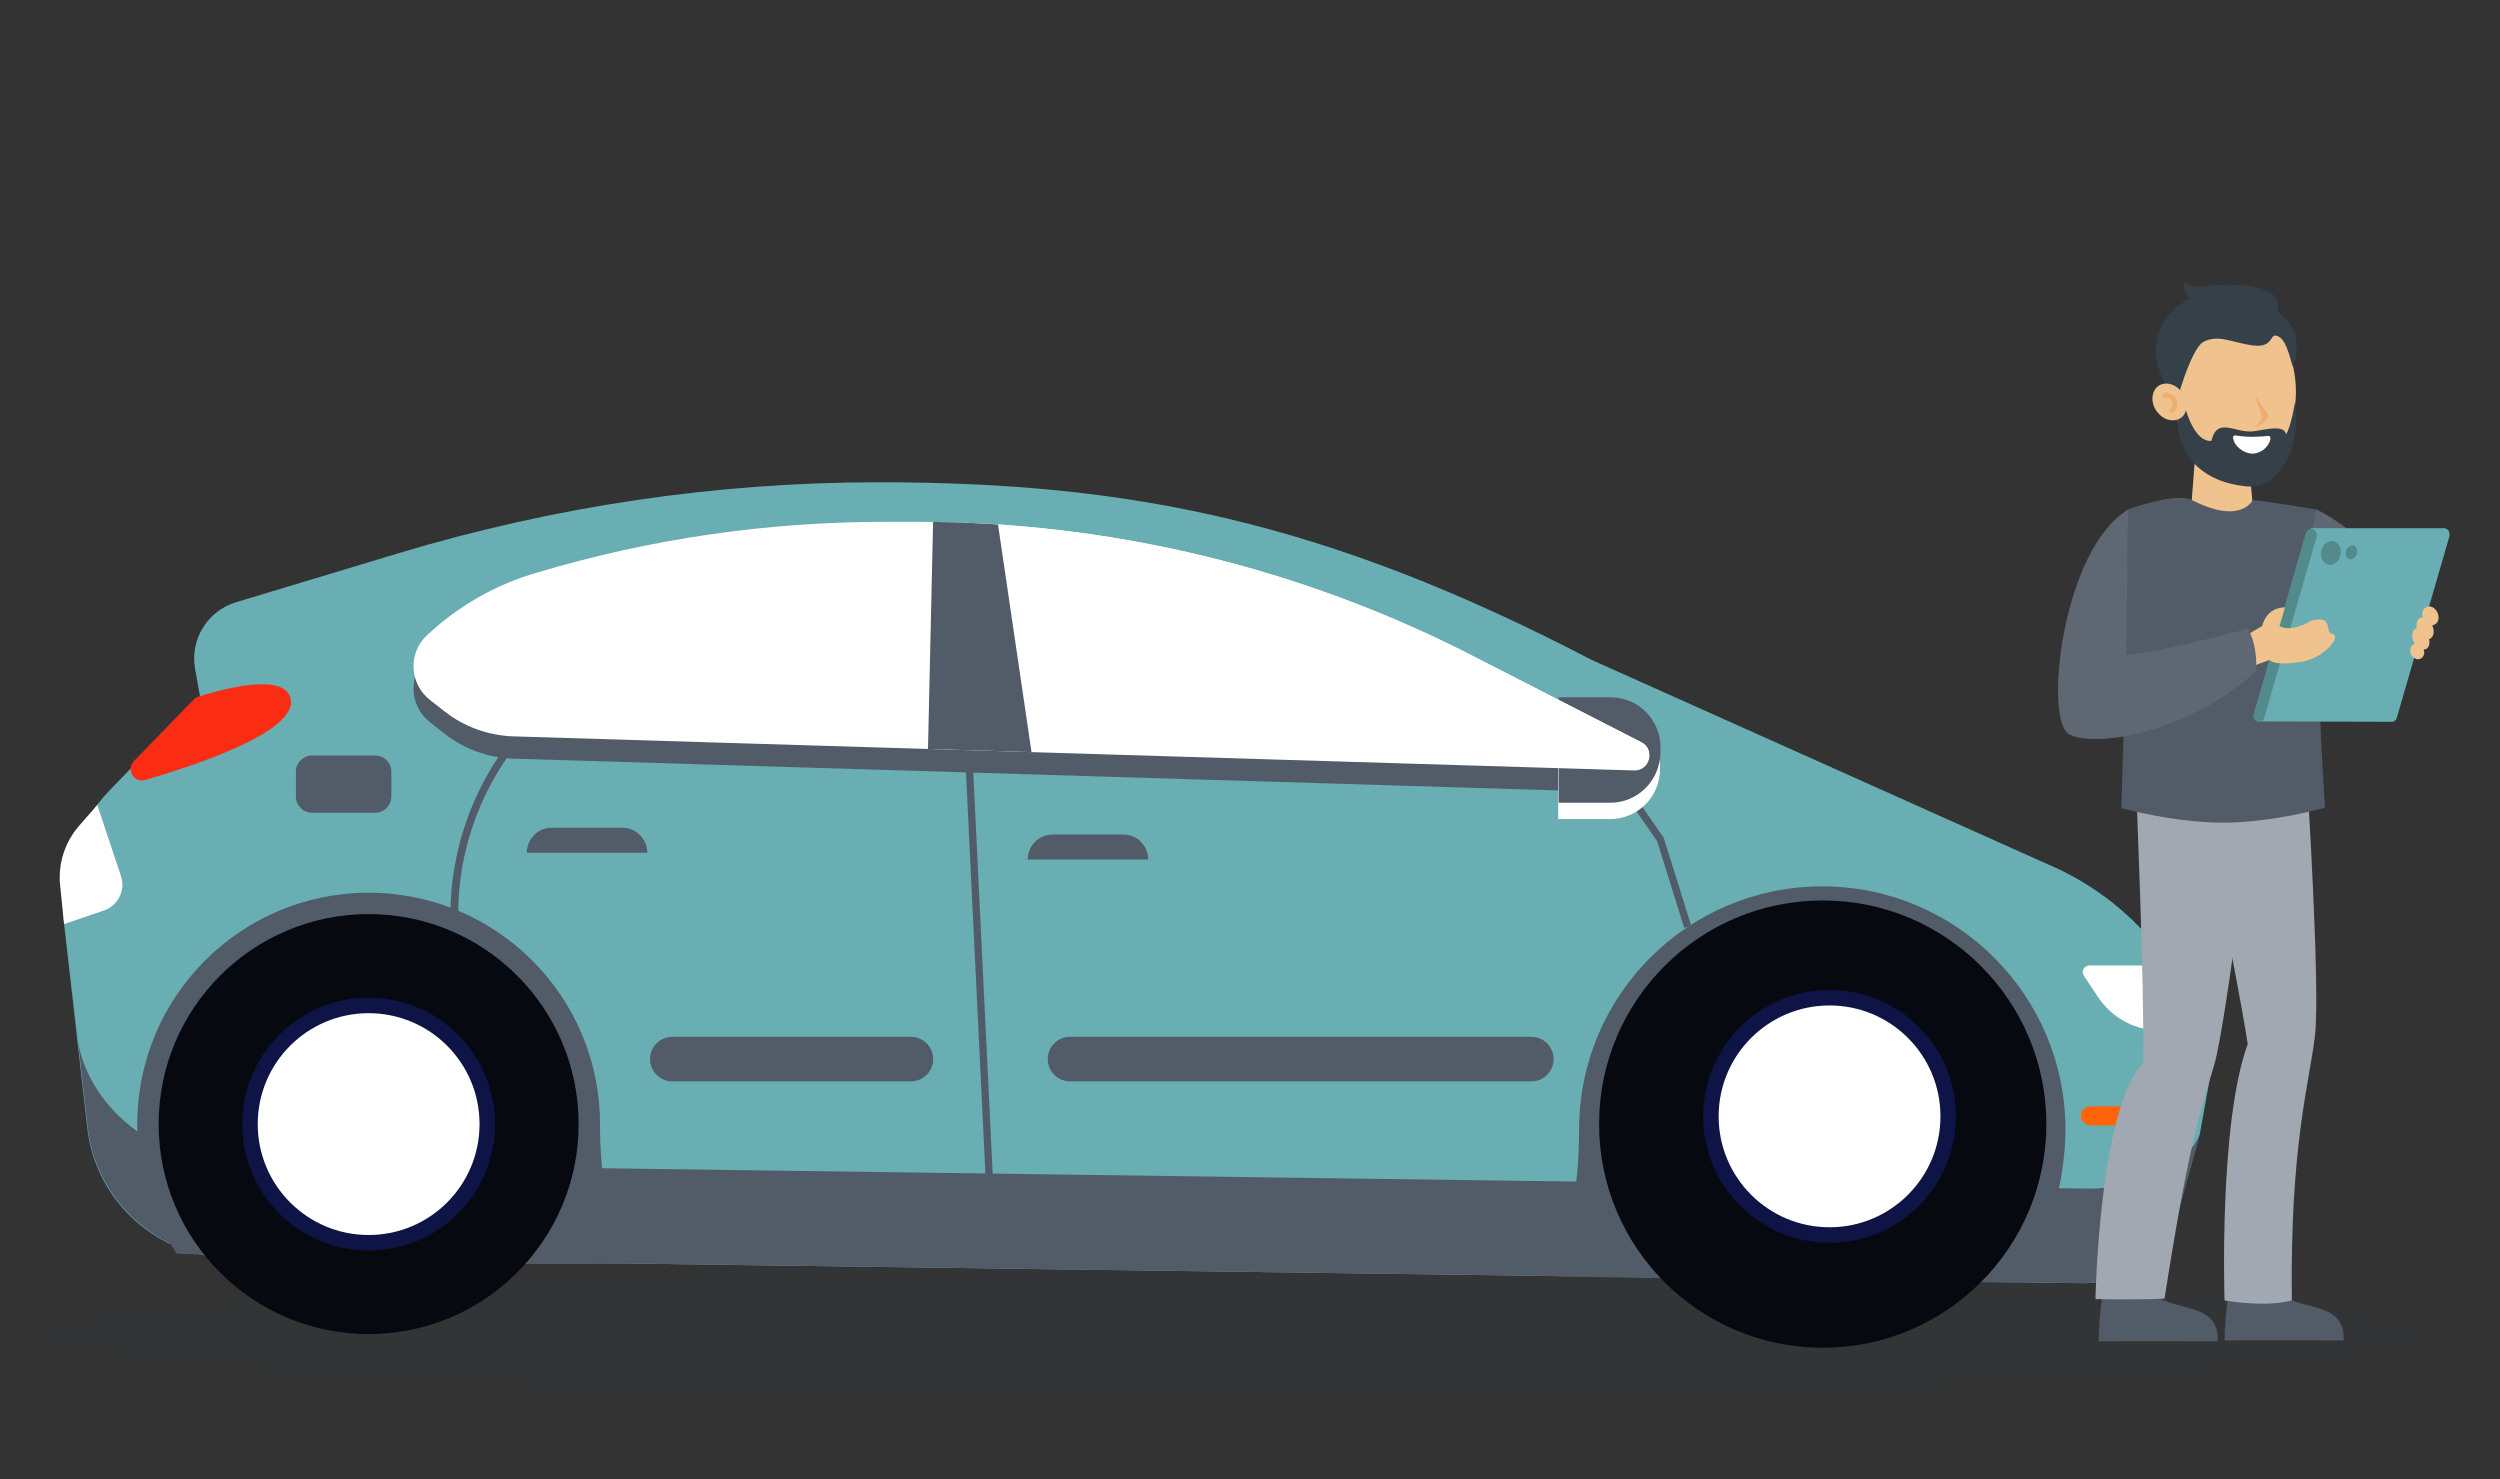 <?xml version="1.0" encoding="utf-8"?>
<!-- Generator: Adobe Illustrator 20.0.0, SVG Export Plug-In . SVG Version: 6.00 Build 0)  -->
<svg version="1.1" id="Layer_1" xmlns="http://www.w3.org/2000/svg" xmlns:xlink="http://www.w3.org/1999/xlink" x="0px" y="0px"
	 viewBox="0 0 550 325.4" style="enable-background:new 0 0 550 325.4;" xml:space="preserve">
<rect x="0" y="0" width="550" height="325.4" fill="#333333" stroke="none"/>
<style type="text/css">
	.st0{opacity:0.11;fill:#364049;}
	.st1{fill:#455A64;}
	.st2{fill:#68AEB3;}
	.st3{fill:#525B68;}
	.st4{fill:#070911;}
	.st5{fill:#FFFFFF;}
	.st6{fill:none;stroke:#525B68;stroke-width:1.616;stroke-miterlimit:10;}
	.st7{fill:#FA2D14;}
	.st8{clip-path:url(#SVGID_2_);}
	.st9{fill:#0F1446;}
	.st10{fill:none;}
	.st11{fill:#FF640A;}
	.st12{fill:#EFC28E;}
	.st13{fill:#EDAE70;}
	.st14{fill:#364049;}
	.st15{fill:#A1A8B2;}
	.st16{fill:#5E6772;}
	.st17{fill:#538B8C;}
</style>
<ellipse class="st0" cx="271.5" cy="293.6" rx="262.5" ry="15.4"/>
<g>
	<g>
		<path class="st2" d="M24.1,173.9c-7.6,7.8-11.2,18.6-10,29.4l5.1,44.8c1.8,16.2,15.4,28.5,31.8,28.7l407,5.5
			c9.3,0.1,17.6-5.6,20.8-14.3l5.2-18.7l2.4-13.4c0.3-2.9,0-5.8-1-8.5c-5.7-14.4-15.4-27.9-32.3-36.1l-102.9-46.1
			c-58.9-30.7-102-39.1-157-39.1l0,0c-35.7,0-71.3,5.3-105.5,15.6l-35.8,10.8c-6.3,1.9-10.1,8.2-9,14.6l1.1,6.1L24.1,173.9z"/>
		<path class="st3" d="M235.4,237.9h101.5c2.7,0,4.9-2.2,4.9-4.9l0,0c0-2.7-2.2-4.9-4.9-4.9H235.4c-2.7,0-4.9,2.2-4.9,4.9l0,0
			C230.5,235.7,232.7,237.9,235.4,237.9z"/>
		<path class="st3" d="M147.9,237.9h52.5c2.7,0,4.9-2.2,4.9-4.9l0,0c0-2.7-2.2-4.9-4.9-4.9h-52.5c-2.7,0-4.9,2.2-4.9,4.9l0,0
			C143,235.7,145.2,237.9,147.9,237.9z"/>
		<g>
			<polygon class="st3" points="217.5,272.9 212.5,169.7 214.1,169.6 219.1,272.9 			"/>
		</g>
		<path class="st3" d="M484,249.4c-2.8,7.7-16.1,12.2-24.3,12.1L51,255.9c-16.3-0.3-32.3-12.3-34.1-28.5c0,0-3.2-28.5-2.7-24.1
			l5.1,44.7c1.8,16.2,15.5,28.6,31.8,28.8l406.9,5.5c9.3,0.1,17.7-5.6,20.9-14.4L484,249.4L484,249.4z"/>
		<g>
			<path class="st3" d="M99.2,215.2h1.6v-14.1c0-13.4,4.5-26.5,12.7-37.1l-1.3-1c-8.4,10.8-13.1,24.4-13.1,38.1L99.2,215.2z"/>
		</g>
		<path class="st3" d="M140.2,277.9c0,0-8.2-5.4-8.2-30.6c0-28.1-22.8-50.9-50.9-50.9s-50.9,22.8-50.9,50.9
			c0,10.5,3.2,20.3,8.7,28.5C77.2,277.4,113.2,278.6,140.2,277.9z"/>
		<path class="st3" d="M338.8,280.7c0,0,8.6-5.7,8.6-32.2c0-29.6,24-53.5,53.5-53.5s53.5,24,53.5,53.5c0,11.1-3.8,25.2-9.5,33.7
			C445,282.2,367.1,281.4,338.8,280.7z"/>
		<circle class="st4" cx="81.1" cy="247.3" r="46.2"/>
		<path class="st3" d="M93.9,144.7L93.9,144.7c-4.2,3.9-3.8,10.7,0.7,14.2l3.2,2.5c4.3,3.4,9.6,5.3,15.1,5.5l246.6,7.5
			c3.5,0.1,4.7-4.6,1.6-6.2l-37.1-19c-37.8-19.4-79.7-29.5-122.2-29.5h-7c-25.9,0-51.6,3.7-76.4,11.1l0,0
			C109.2,133.3,100.8,138.1,93.9,144.7z"/>
		<path class="st5" d="M458.4,214.6l3.2,4.8c3,4.5,8.1,7.3,13.5,7.3h8.2c1.1,0,1.7-1.1,1.3-2c-1.7-4-3.8-7.9-6.3-11.7
			c-0.3-0.4-0.7-0.6-1.2-0.6h-17.4C458.5,212.4,457.8,213.7,458.4,214.6z"/>
		<path class="st5" d="M14.1,203.3l8.8-3c3.1-1.1,4.8-4.5,3.7-7.6l-5.2-15.6l-4.1,4.7c-3,3.5-4.5,8.1-4.1,12.7L14.1,203.3z"/>
		<polyline class="st6" points="358.1,174.3 365.3,184.7 371.3,203.9 		"/>
		<path class="st7" d="M42.6,153.9c0.3-0.3,0.6-0.5,1-0.6c3.1-1,17.7-5.5,20.1-0.3c3.3,7.2-19,14.9-31.8,18.6
			c-2.4,0.7-4.2-2.3-2.5-4.1L42.6,153.9z"/>
		<circle class="st4" cx="401" cy="247.3" r="49.2"/>
		<circle class="st5" cx="401" cy="247.3" r="21.7"/>
		<path class="st3" d="M252.6,189.1h-26.5l0,0c0-3,2.4-5.5,5.5-5.5h15.6C250.2,183.6,252.6,186.1,252.6,189.1L252.6,189.1z"/>
		<path class="st3" d="M142.4,187.6h-26.5l0,0c0-3,2.4-5.5,5.5-5.5H137C139.9,182.1,142.4,184.6,142.4,187.6L142.4,187.6z"/>
		<g>
			<path class="st5" d="M342.8,180.2V157h11.4c6.1,0,11,4.9,11,11v1.2c0,6.1-4.9,11-11,11"/>
		</g>
		<g>
			<path class="st3" d="M354.3,176.6h-11.4v-23.2h11.4c6.1,0,11,4.9,11,11v1.2C365.2,171.7,360.3,176.6,354.3,176.6z"/>
		</g>
		<g>
			<g>
				<defs>
					<path id="SVGID_1_" d="M93.9,139.8L93.9,139.8c-4.2,3.9-3.8,10.7,0.7,14.2l3.2,2.5c4.3,3.4,9.6,5.3,15.1,5.5l246.6,7.5
						c3.5,0.1,4.7-4.6,1.6-6.2l-37.1-19c-37.8-19.4-79.7-29.5-122.2-29.5h-7c-25.9,0-51.6,3.7-76.4,11.1l0,0
						C109.2,128.5,100.8,133.3,93.9,139.8z"/>
				</defs>
				<clipPath id="SVGID_2_">
					<use xlink:href="#SVGID_1_"  style="overflow:visible;"/>
				</clipPath>
				<g class="st8">
					<path class="st5" d="M93.9,139.8L93.9,139.8c-4.2,3.9-3.8,10.7,0.7,14.2l3.2,2.5c4.3,3.4,9.6,5.3,15.1,5.5l246.6,7.5
						c3.5,0.1,4.7-4.6,1.6-6.2l-37.1-19c-37.8-19.4-79.7-29.5-122.2-29.5h-7c-25.9,0-51.6,3.7-76.4,11.1l0,0
						C109.2,128.5,100.8,133.3,93.9,139.8z"/>
					<path class="st5" d="M211.9,114.8c39,1.5,77.2,11.5,112,29.3l37.1,19c3.1,1.6,1.9,6.3-1.6,6.2l-147.5-4.5V114.8z"/>
					<path class="st3" d="M227.1,166.6l-23,0.8l1.2-53.5c0-1.6,1.3-2.8,2.9-2.8h8.2c1.4,0,2.7,1.1,2.9,2.5L227.1,166.6z"/>
				</g>
			</g>
		</g>
		<g>
			<g>
				<circle class="st9" cx="81.1" cy="247.3" r="27.8"/>
				<g>
					<path class="st9" d="M88.9,241.9l6.7-6.7c0.8-0.8,2.2-0.7,2.8,0.3c1.5,2.2,2.6,4.7,3.2,7.4c0.3,1.2-0.6,2.3-1.8,2.3h-9.6
						C88.5,245.1,87.7,243.1,88.9,241.9z"/>
					<path class="st9" d="M85.2,226.7c2.6,0.5,5.1,1.5,7.3,3c1,0.6,1.1,2,0.3,2.9l-6.7,6.7c-1.2,1.2-3.1,0.3-3.1-1.3v-9.4
						C83,227.4,84.1,226.5,85.2,226.7z"/>
					<path class="st9" d="M90.2,248.9h9.8c1.2,0,2,1.1,1.8,2.2c-0.5,2.8-1.5,5.4-3,7.7c-0.6,1-2,1.1-2.9,0.3l-7-7
						C87.7,250.9,88.5,248.9,90.2,248.9z"/>
					<path class="st9" d="M79.2,228.6v9.4c0,1.6-2,2.5-3.1,1.3l-6.7-6.7c-0.8-0.8-0.7-2.2,0.3-2.9c2.2-1.4,4.6-2.4,7.3-3
						C78.1,226.5,79.2,227.4,79.2,228.6z"/>
					<path class="st9" d="M73.3,252l-7,7c-0.8,0.8-2.2,0.7-2.9-0.3c-1.5-2.3-2.5-4.9-3-7.7c-0.2-1.1,0.7-2.2,1.8-2.2H72
						C73.7,248.9,74.5,250.9,73.3,252z"/>
					<path class="st9" d="M86.2,254.7l7.1,7.1c0.8,0.8,0.7,2.2-0.3,2.8c-2.3,1.6-4.9,2.7-7.7,3.3c-1.1,0.2-2.2-0.6-2.2-1.8V256
						C83,254.4,85,253.6,86.2,254.7z"/>
					<path class="st9" d="M72,245.1h-9.6c-1.2,0-2.1-1.1-1.8-2.3c0.6-2.7,1.7-5.2,3.2-7.4c0.7-1,2-1.1,2.8-0.3l6.7,6.7
						C74.5,243.1,73.7,245.1,72,245.1z"/>
					<path class="st9" d="M79.2,256v10.1c0,1.2-1.1,2-2.2,1.8c-2.8-0.6-5.4-1.7-7.7-3.3c-1-0.7-1.1-2-0.3-2.8l7.1-7.1
						C77.2,253.6,79.2,254.4,79.2,256z"/>
				</g>
				<circle class="st5" cx="81.1" cy="247.3" r="24.4"/>
			</g>
		</g>
		<g>
			<g>
				<circle class="st9" cx="402.5" cy="245.6" r="27.8"/>
				<g>
					<path class="st9" d="M410.1,240.3l6.6-6.6c0.8-0.8,2.1-0.7,2.8,0.3c1.5,2.1,2.5,4.6,3.1,7.2c0.2,1.1-0.6,2.2-1.8,2.2h-9.4
						C409.7,243.4,408.9,241.4,410.1,240.3z"/>
					<path class="st9" d="M406.5,225.4c2.6,0.5,5,1.5,7.1,2.9c1,0.6,1.1,2,0.3,2.8l-6.5,6.5c-1.1,1.1-3.1,0.3-3.1-1.3v-9.1
						C404.3,226.1,405.4,225.2,406.5,225.4z"/>
					<path class="st9" d="M411.3,247.1h9.5c1.1,0,2,1,1.8,2.1c-0.5,2.7-1.5,5.2-3,7.5c-0.6,1-2,1.1-2.8,0.3l-6.8-6.8
						C408.9,249,409.7,247.1,411.3,247.1z"/>
					<path class="st9" d="M400.6,227.2v9.1c0,1.6-1.9,2.4-3.1,1.3l-6.5-6.5c-0.8-0.8-0.7-2.2,0.3-2.8c2.1-1.4,4.5-2.4,7.1-2.9
						C399.6,225.2,400.6,226.1,400.6,227.2z"/>
					<path class="st9" d="M394.9,250.2l-6.8,6.8c-0.8,0.8-2.2,0.7-2.8-0.3c-1.4-2.2-2.5-4.8-3-7.5c-0.2-1.1,0.7-2.1,1.8-2.1h9.5
						C395.2,247.1,396,249,394.9,250.2z"/>
					<path class="st9" d="M407.4,252.8l6.9,6.9c0.8,0.8,0.7,2.1-0.3,2.8c-2.2,1.5-4.8,2.6-7.5,3.2c-1.1,0.2-2.2-0.6-2.2-1.8v-9.8
						C404.3,252.5,406.3,251.7,407.4,252.8z"/>
					<path class="st9" d="M393.6,243.4h-9.4c-1.2,0-2-1.1-1.8-2.2c0.6-2.6,1.7-5,3.1-7.2c0.6-0.9,2-1.1,2.8-0.3l6.6,6.6
						C396,241.4,395.2,243.4,393.6,243.4z"/>
					<path class="st9" d="M400.6,254.1v9.8c0,1.1-1.1,2-2.2,1.8c-2.8-0.6-5.3-1.7-7.5-3.2c-0.9-0.6-1.1-2-0.3-2.8l6.9-6.9
						C398.7,251.7,400.6,252.5,400.6,254.1z"/>
				</g>
				<circle class="st5" cx="402.5" cy="245.6" r="24.4"/>
			</g>
		</g>
	</g>
	<line class="st10" x1="40.2" y1="221.3" x2="14.1" y2="203.3"/>
	<path class="st11" d="M459.9,247.6h7.4c1.2,0,2.1-1,2.1-2.1l0,0c0-1.2-1-2.1-2.1-2.1h-7.4c-1.2,0-2.1,1-2.1,2.1l0,0
		C457.8,246.6,458.7,247.6,459.9,247.6z"/>
	<path class="st3" d="M68.7,178.8h13.8c2,0,3.6-1.6,3.6-3.6v-5.4c0-2-1.6-3.6-3.6-3.6H68.7c-2,0-3.6,1.6-3.6,3.6v5.4
		C65.1,177.2,66.7,178.8,68.7,178.8z"/>
</g>
<g id="c_40_">
	<g>
		<polygon id="v-2_7_" class="st12" points="488.7,96.9 488.7,96.9 494.3,96.9 495.6,111.1 489,114.8 482.1,111.1 483.2,96.9 		"/>
		<g>
			<g>
				<path class="st12" d="M477.6,86.8c1.3,10.3,8.4,17.7,16,16.7c7.5-1.1,12.6-10.3,11.3-20.5c-1.3-10.3-8.4-17.7-16-16.7
					C481.4,67.3,476.3,76.5,477.6,86.8z"/>
				<path class="st13" d="M496,87c1.4,1.9,3.1,4.3,3.1,4.3s-0.5,2.2-3.2,2.5c1.1-0.6,2.1-1.5,1.5-3.1C496.8,89.2,496,87,496,87z"/>
				<path class="st14" d="M474.4,78.6c-0.8-9.8,7.6-13,7.6-13s-1.9-0.7-1.4-3.7c1.3,0.9,3,1.3,4.5,1.1c10.5-1.1,17,0.7,16,5.1
					c-0.4,1.6,6.4,2.4,3.4,12.7c-0.6-1.2-1.2-5.8-3.3-6.8c-2-1-0.8,2.6-5.5,2c-4.7-0.6-7.7-2.6-11.1-0.7c-2.7,1.8-6.1,13.7-6,14.5
					C478.4,88,474.8,82.9,474.4,78.6z"/>
				<path class="st14" d="M504.9,88.5c0,0-0.9,5.6-2,7.1c-0.2-2.4-5.2-0.9-7.3-0.7c-3.9,0.4-7.8-3.3-9.1,2.1
					c-4.9,0.3-6.7-11.3-6.7-11.3c-3,11.6,2.4,20.1,14.4,21.3C502,107.8,506.4,97,504.9,88.5z"/>
				<g>
					<path class="st12" d="M479.6,85.8c1.7,1.7,1.9,4.2,0.7,5.7c-1.3,1.4-3.7,1.3-5.3-0.4c-1.7-1.7-1.9-4.2-0.7-5.7
						C475.6,83.9,478,84.1,479.6,85.8z"/>
					<g>
						<path class="st13" d="M478.1,90.7c0.1,0,0.1-0.1,0.2-0.1c0.8-0.9,0.9-2,0.4-2.9c-0.5-0.9-1.6-1.5-2.5-1.2
							c-0.3,0.1-0.4,0.3-0.4,0.6c0.1,0.3,0.3,0.5,0.6,0.4c0.5-0.1,1.2,0.2,1.4,0.7c0.3,0.5,0.2,1.1-0.3,1.7c-0.2,0.2-0.2,0.6,0,0.8
							C477.7,90.8,477.9,90.8,478.1,90.7z"/>
					</g>
				</g>
				<path class="st5" d="M491.3,96.5c-0.1-0.4,0-0.7,0.4-0.7c0.9,0.1,2.3,0.3,3.7,0.3c1.4,0,2.8-0.1,3.7-0.2c0.3,0,0.4,0.3,0.4,0.7
					c-0.3,1.5-1.9,3.2-4,3.2C493.3,99.7,491.5,97.9,491.3,96.5z"/>
			</g>
		</g>
	</g>
	<path class="st3" d="M498.9,282.2c5,7.3,17.1,2.8,16.7,12.7c-18.5-0.1-26.2,0-26.2,0c0-2.3,0.4-7.7,0.8-9.8L498.9,282.2z"/>
	<path class="st3" d="M471.2,282.4c5,7.3,17.1,2.8,16.7,12.7c-18.5-0.1-26.2,0-26.2,0c0-2.3,0.4-7.7,0.8-9.8L471.2,282.4z"/>
	<path class="st15" d="M507.5,170.5c0,0,3,46.9,1.8,57.3c-1.2,10.4-5.5,23.8-5.1,58.3c-6,1.6-14.8,0-14.8,0s-1.3-39,5.1-56.4
		c-2.6-16.9-10.9-55.7-10.9-55.7L507.5,170.5z"/>
	<path class="st15" d="M496.1,171.8c0,0-6.1,52.6-9,62.6c-3,10-5.6,17.3-10.9,51.3c-6.2,0.3-15.2,0.1-15.2,0.1s0.8-42.1,10.5-51.9
		c0.3-17.2-1.6-61.8-1.6-61.8L496.1,171.8z"/>
	<g id="v_7_">
		<path id="h-5_4_" class="st3" d="M468.1,112.1c0,0,10.5-3.9,14.1-2.1c10.9,5.6,13.4,0,13.4,0c3.5,0.3,14,2.1,14,2.1
			c0,12.6,0.8,25.2,0.6,34.7c-0.2,8.3,1.3,30.9,1.3,30.9s-11.6,3.3-22.6,3.3c-11-0.1-22.2-3.2-22.2-3.2s0.6-22.9,1.1-31.4
			C467.6,136.9,468.1,124.6,468.1,112.1z"/>
	</g>
	<g id="c_48_">
		<path id="c_49_" class="st16" d="M528.3,130.8c-4.4-11.1-17.3-18.2-18.7-18.7l-3,14.3c6.2,3.9,10.7,8.2,10.7,8.2
			c-0.8,4-0.6,7.9-2.8,12.9c0,0,1.9-2.8,4.2-1.1c2.2,1.6,6.4-1.6,6.4-1.6S531.7,139.3,528.3,130.8z"/>
	</g>
	<g id="c_41_">
		<g id="c_44_">
			<g id="c_45_">
				<path id="c_47_" class="st2" d="M525.9,158.8c0.1,0,0.2,0,0.2,0h0.2c0.5-0.1,0.9-0.4,1-0.9l11.6-40c0-0.1,0-0.2,0-0.2
					c0-0.1,0-0.1,0-0.2c0,0,0-0.1,0-0.1c0,0,0-0.1,0-0.1c-0.1-0.5-0.4-0.9-0.8-1c-0.1,0-0.1,0-0.2-0.1c-0.1,0-0.2,0-0.3,0h-29.2
					l-11.7,42.5L525.9,158.8L525.9,158.8z"/>
				<path id="c_46_" class="st17" d="M508.8,116.4c-0.6-0.2-1.3,0.2-1.5,0.8l-11.5,39.9l0,0.1c-0.2,0.7,0.2,1.4,0.8,1.6l0,0
					c0.6,0.2,1.3-0.2,1.5-0.8l11.6-40C509.8,117.3,509.4,116.6,508.8,116.4z"/>
			</g>
		</g>
		<path id="c_43_" class="st12" d="M530.9,141.8c0.1-0.1,0.2-0.1,0.3-0.2c0,0,0,0,0-0.1c-0.7-1.2-0.7-2.6,0.1-3.1
			c0.1-0.1,0.3-0.2,0.4-0.2c-0.2-0.9,0-1.7,0.5-2.1c0.2-0.2,0.5-0.2,0.8-0.2c-0.3-0.9-0.1-1.7,0.6-2.2c0.8-0.6,1.9-0.2,2.5,0.8
			c0.6,1,0.5,2.3-0.3,2.8c-0.2,0.1-0.4,0.2-0.7,0.3c0.5,1.1,0.4,2.3-0.3,2.8c-0.1,0.1-0.3,0.2-0.4,0.2c0.2,0.9,0,1.7-0.5,2.1
			c-0.2,0.1-0.4,0.2-0.7,0.2c0.3,0.7,0.1,1.5-0.5,1.9c-0.7,0.5-1.6,0.2-2.2-0.7C530.1,143.3,530.2,142.3,530.9,141.8z"/>
		<path class="st12" d="M495,139.3l2.7-1.6c0,0,0.7-4,5-4.1c-0.5,1.7-1.2,4.1-1.2,4.1s2.1,1.7,7.1-1.2c4.9-1.2,2.8,2.6,4.4,2.9
			c2.4,0.4-1.7,5.4-6.6,6.2c-6.3,1-7.1-0.4-7.1-0.4l-3.6,1.3L495,139.3z"/>
		<path id="c_42_" class="st16" d="M467.8,144c8.9-0.7,26.7-5.7,26.7-5.7c2.4,4,1.8,9.3,1.8,9.3c-13.8,13-34.6,17.1-41,14
			c-5.8-2.8-1.7-40.8,12.9-49.5L467.8,144z"/>
	</g>
	<path class="st17" d="M514.8,122.5c-0.5,1.4-1.8,2.1-2.9,1.6c-1.1-0.5-1.6-1.9-1.1-3.3c0.5-1.4,1.8-2.1,2.9-1.6
		C514.8,119.7,515.3,121.1,514.8,122.5z"/>
	<path class="st17" d="M518.5,122c-0.3,0.8-1.1,1.2-1.7,1c-0.7-0.3-0.9-1.2-0.6-2c0.3-0.8,1.1-1.2,1.7-1
		C518.5,120.4,518.8,121.2,518.5,122z"/>
</g>
</svg>
